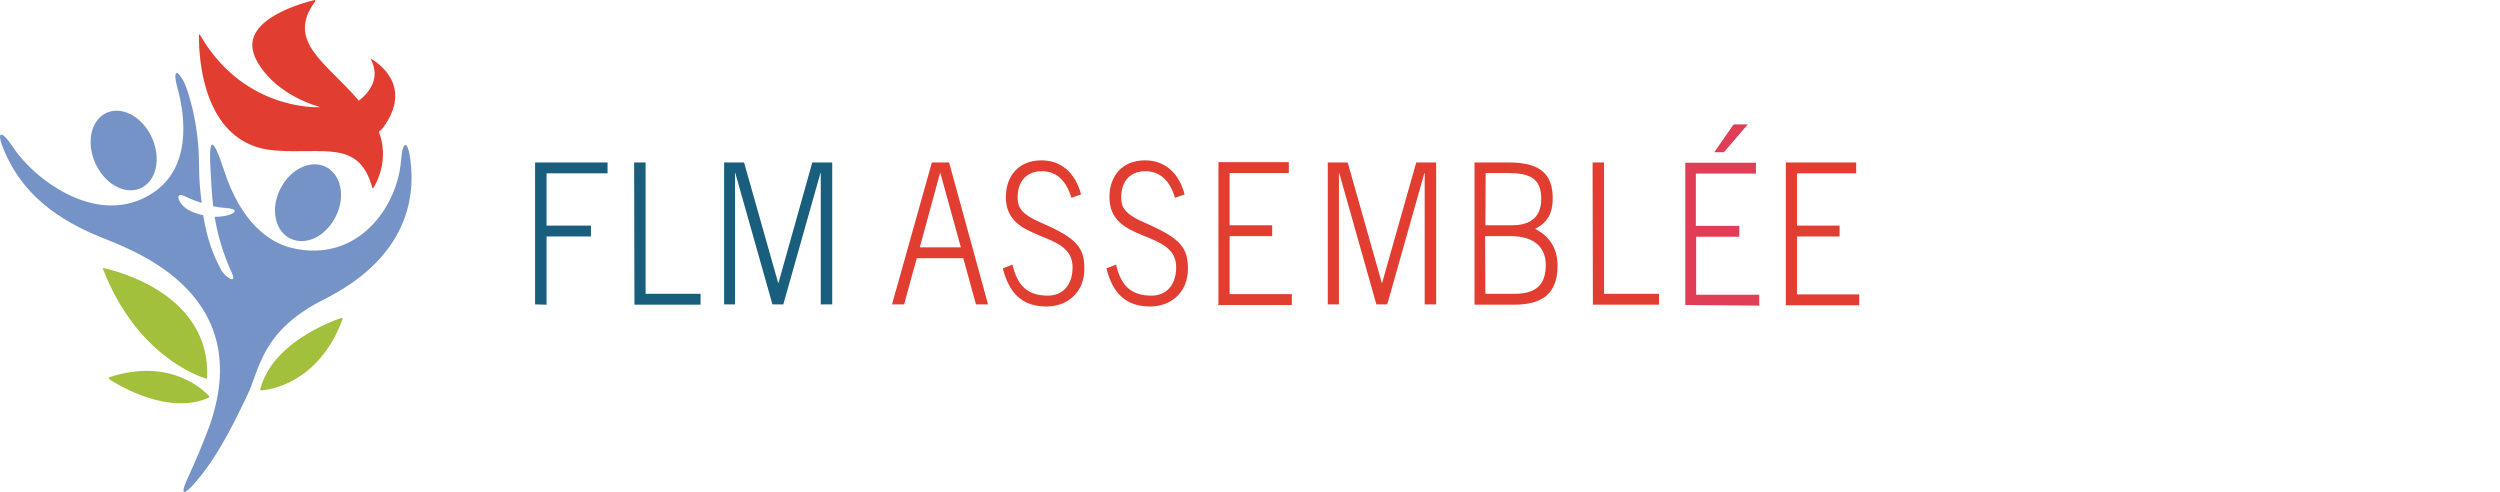 <?xml version="1.0" encoding="utf-8"?>
<!-- Generator: Adobe Illustrator 27.7.0, SVG Export Plug-In . SVG Version: 6.00 Build 0)  -->
<svg version="1.1" id="Layer_1" xmlns="http://www.w3.org/2000/svg" xmlns:xlink="http://www.w3.org/1999/xlink" x="0px" y="0px"
	 viewBox="0 0 827.9 162.9" style="enable-background:new 0 0 827.9 162.9;" xml:space="preserve">
<style type="text/css">
	.st0{display:none;}
	.st1{display:inline;}
	.st2{fill:#195C7D;}
	.st3{fill:#E63E30;}
	.st4{fill:#1A5E7E;}
	.st5{fill:#E13D30;}
	.st6{fill:#E03D56;}
	.st7{fill:#A2C03C;}
	.st8{fill:#7593C6;}
</style>
<g id="EN_RGB" class="st0">
	<g class="st1">
		<path class="st2" d="M177.2,101.1V54.9h5.1v41.8h21.9v4.3L177.2,101.1L177.2,101.1z"/>
		<path class="st2" d="M203,55h4.9l8.6,36.8h0.1l9-36.8h4.5l9.2,36.8h0.1l8.4-36.8h4.9l-10.9,46.2h-4.5l-9.5-37.3h-0.1l-9,37.3h-4.5
			L203,55z"/>
		<path class="st2" d="M288.2,55v4.3h-22.3v15.5h16.5v4.3h-16.5v22h-5.1V54.9L288.2,55L288.2,55L288.2,55z"/>
		<path class="st3" d="M311,101.1l14.2-46.2h7.6l14.2,46.2h-5.4l-4.3-14.5h-16.6l-4.3,14.5H311z M322,82.3h14l-6.7-23.8h-0.7
			L322,82.3z"/>
		<path class="st3" d="M377.2,66.7c-1.2-4.5-4.8-8.1-10.7-8.1c-5.4,0-8.6,2.6-8.6,7.2c-0.1,10.1,26,7.5,26,22.4
			c0,6.7-3.8,13.6-15.5,13.6c-10.1,0-14.1-6.5-16.5-12l4.7-1.7c1.9,4.9,5.3,9.3,12.1,9.3s10.2-3.6,10.2-8.3c0-11.8-26-8.3-26-22.9
			c0-6.7,5.6-11.9,13.9-11.9c7.2,0,12.8,3.8,15.2,11.4L377.2,66.7z"/>
		<path class="st3" d="M416.3,66.7c-1.2-4.5-4.8-8.1-10.7-8.1c-5.4,0-8.6,2.6-8.6,7.2c-0.1,10.1,26,7.5,26,22.4
			c0,6.7-3.8,13.6-15.5,13.6c-10.1,0-14.1-6.5-16.5-12l4.7-1.7c1.9,4.9,5.3,9.3,12.1,9.3s10.2-3.6,10.2-8.3c0-11.8-26-8.3-26-22.9
			c0-6.7,5.6-11.9,13.9-11.9c7.2,0,12.8,3.8,15.2,11.4L416.3,66.7z"/>
		<path class="st3" d="M461.3,55v4.3h-22.6v15.5h16.1v4.3h-16.1v17.6h23.9v4.3h-29V54.8h27.7V55z"/>
		<path class="st3" d="M507.6,101.1V58.9h-0.2l-12.9,42.2h-4l-13-42.2h-0.2v42.2h-4.6V54.9h7.9l11.8,37.3h0.1l11.6-37.3h8.1v46.2
			H507.6z"/>
		<path class="st3" d="M526,55h17c8.1,0,12.9,5.1,12.9,11.4c0,5.1-2.2,8.7-7.8,10.6l0.1,0.1c5.2,1.3,8.9,5.9,8.9,11.6
			c0,6.9-4.2,12.4-16.8,12.4H526V55L526,55z M531.1,74.8h9c7.7,0,10.7-4,10.7-7.9c0-5.2-2.8-7.6-8.7-7.6h-11V74.8z M531.1,96.8h9.6
			c7.5,0,11.3-2.6,11.3-8.3c0-5.9-4.7-9.3-12-9.3h-8.8L531.1,96.8L531.1,96.8z"/>
		<path class="st3" d="M568.6,101.1V54.9h5.1v41.8h21.9v4.3L568.6,101.1L568.6,101.1z"/>
		<path class="st3" d="M606.6,81.7L592.4,55h5.6l11.1,21.2L620.2,55h5.6l-14.2,26.7v19.4h-5.1L606.6,81.7L606.6,81.7z"/>
	</g>
</g>
<g id="FR_RGB">
	<path class="st4" d="M177.2,100.8v-47h24v3.6H181v17.3h14.7v3.6H181v22.6L177.2,100.8L177.2,100.8z"/>
	<path class="st4" d="M210,53.8h3.8v43.5H232v3.6h-21.9L210,53.8L210,53.8z"/>
	<path class="st4" d="M239.8,100.8v-47h6.6l11.3,39.9h0.1L269,53.8h6.6v47h-3.8V57.3h-0.1l-12.3,43.5h-3.6l-12.3-43.5h-0.1v43.5
		C243.4,100.8,239.8,100.8,239.8,100.8z"/>
	<path class="st5" d="M308.6,53.8h5.7l12.9,47h-4L319,85.5h-15.4l-4.2,15.3h-4L308.6,53.8z M318.2,81.9l-6.8-24.6h-0.1l-6.7,24.6
		H318.2L318.2,81.9z"/>
	<path class="st5" d="M335.3,87.6c1.6,7.2,5.2,10.3,11.7,10.3c5.1,0,8.2-3.7,8.2-9.4c0-12.7-22.1-7.7-22.1-23.2
		c0-7,4.2-12.2,11.8-12.2c6.4,0,11.2,4,13.1,11.3l-3.2,1.1c-1.5-5.2-4.6-8.8-9.8-8.8c-4.8,0-8,3.1-8,8.6c0,3.2,0.8,5.5,8.3,8.7
		c11.5,5,13.8,8.2,13.8,15c0,8-5.8,12.5-12.5,12.5c-7.8,0-12.3-4-14.5-12.6L335.3,87.6z"/>
	<path class="st5" d="M369.6,87.6c1.6,7.2,5.2,10.3,11.7,10.3c5.1,0,8.2-3.7,8.2-9.4c0-12.7-22.1-7.7-22.1-23.2
		c0-7,4.2-12.2,11.8-12.2c6.4,0,11.2,4,13.1,11.3l-3.2,1.1c-1.5-5.2-4.6-8.8-9.8-8.8c-4.8,0-8,3.1-8,8.6c0,3.2,0.8,5.5,8.3,8.7
		c11.5,5,13.8,8.2,13.8,15c0,8-5.8,12.5-12.5,12.5c-7.8,0-12.3-4-14.5-12.6L369.6,87.6z"/>
	<path class="st5" d="M439.7,100.8v-47h6.6l11.3,39.9h0.1L469,53.8h6.6v47h-3.8V57.3h-0.1l-12.3,43.5h-3.6l-12.3-43.5h-0.1v43.5
		C443.5,100.8,439.7,100.8,439.7,100.8z"/>
	<path class="st5" d="M488.3,53.8h11.4c10,0,14.5,3.6,14.5,11.8c0,5.1-1.7,8-5.8,10.2c4.5,2.3,7.4,6.2,7.4,12.2
		c0,9.8-5.7,12.9-14.5,12.9h-13V53.8L488.3,53.8z M491.9,74.6h8.9c4.8,0,9.6-1.8,9.6-8.7c0-6.9-3.8-8.6-11.1-8.6H492L491.9,74.6
		L491.9,74.6z M491.9,97.3h9.6c7.2,0,10.4-3,10.4-9.6c0-5.4-3.4-9.5-11.6-9.5h-8.5L491.9,97.3L491.9,97.3z"/>
	<path class="st5" d="M527.4,53.8h3.8v43.5h18.2v3.6h-21.9L527.4,53.8L527.4,53.8z"/>
	<path class="st5" d="M403.5,100.7v-47h23.3v3.6h-19.6v17.3h14.1v3.6h-14.1v19.2h20.6v3.6h-24.4v-0.3H403.5z"/>
	<path class="st5" d="M591.4,100.8v-47h23.3v3.6h-19.6v17.3h14.1v3.6h-14.1v19.2h20.6v3.6h-24.4L591.4,100.8L591.4,100.8z"/>
	<g>
		<path class="st6" d="M558.1,101V53.9h23.4v3.6h-19.9v17.3H576v3.6h-14.3v19.2h20.9v3.6L558.1,101L558.1,101z M567.7,50.4l6.4-9.2
			h4.7l-7.9,9.2H567.7z"/>
	</g>
</g>
<g id="ES_RGB" class="st0">
	<g class="st1">
		<path class="st4" d="M177.2,101.9V54.7h24.1v3.6H181v17.4h14.8v3.6H181V102L177.2,101.9L177.2,101.9z"/>
		<path class="st4" d="M210.1,54.7h3.8v43.7h18.3v3.6h-22L210.1,54.7L210.1,54.7z"/>
		<path class="st4" d="M240,101.9V54.7h6.6l11.3,40h0.1l11.4-40h6.6v47.2h-3.8V58.2h-0.1l-12.3,43.7h-3.6l-12.3-43.7h-0.1v43.7
			C243.7,101.9,240,101.9,240,101.9z"/>
		<path class="st5" d="M309.1,54.7h5.7l12.9,47.2h-4l-4.2-15.4H304l-4.2,15.4h-4L309.1,54.7z M318.7,82.9l-6.8-24.7h-0.1l-6.7,24.7
			H318.7L318.7,82.9z"/>
		<path class="st5" d="M335.9,88.6c1.6,7.2,5.2,10.4,11.7,10.4c5.1,0,8.2-3.7,8.2-9.4c0-12.7-22.2-7.7-22.2-23.3
			c0-7,4.2-12.2,11.8-12.2c6.5,0,11.2,4,13.1,11.3l-3.2,1.1c-1.5-5.2-4.6-8.9-9.9-8.9c-4.8,0-8.1,3.2-8.1,8.7c0,3.2,0.8,5.5,8.3,8.7
			c11.5,5,13.9,8.3,13.9,15.1c0,8.1-5.8,12.5-12.5,12.5c-7.8,0-12.3-4-14.6-12.6L335.9,88.6z"/>
		<path class="st5" d="M378.1,54.7h5.7l12.9,47.2h-4l-4.2-15.4H373l-4.2,15.4h-4L378.1,54.7z M387.8,82.9L381,58.2h-0.1l-6.7,24.7
			H387.8z"/>
		<path class="st5" d="M405.3,101.9V54.7h6.6l11.3,40h0.1l11.4-40h6.6v47.2h-3.8V58.2h-0.1l-12.3,43.7h-3.6l-12.3-43.7h-0.1v43.7
			H405.3z"/>
		<path class="st5" d="M454.1,54.7h11.4c10.1,0,14.5,3.6,14.5,11.8c0,5.1-1.7,8.1-5.8,10.2c4.5,2.3,7.5,6.3,7.5,12.2
			c0,9.8-5.7,13-14.6,13h-13V54.7L454.1,54.7z M457.8,75.6h8.9c4.8,0,9.6-1.8,9.6-8.7s-3.8-8.6-11.1-8.6h-7.4V75.6L457.8,75.6z
			 M457.8,98.3h9.7c7.2,0,10.4-3,10.4-9.7c0-5.4-3.4-9.5-11.6-9.5h-8.5V98.3L457.8,98.3z"/>
		<path class="st5" d="M493.4,54.7h3.8v43.7h18.3v3.6h-22L493.4,54.7L493.4,54.7z"/>
		<path class="st5" d="M523.1,101.9V54.7h23.4v3.6h-19.6v17.4H541v3.6h-14.1v19.2h20.7v3.6h-24.5L523.1,101.9L523.1,101.9z"/>
		<path class="st5" d="M565,54.7h5.7l12.9,47.2h-4l-4.2-15.4H560l-4.2,15.4h-4L565,54.7z M574.6,82.9l-6.8-24.7h-0.1L561,82.9H574.6
			z"/>
	</g>
</g>
<g id="DE_RGB" class="st0">
	<g class="st1">
		<path class="st4" d="M177.2,55.2h3.7v42.7h17.9v3.5h-21.6L177.2,55.2L177.2,55.2z"/>
		<path class="st4" d="M197.6,55.2h3.7l8.5,38.5h0.1l8-38.5h3.7l7.8,38.5h0.1l8.7-38.5h3.7l-10.7,46.2h-3.7l-7.8-38h-0.1l-7.8,38
			h-3.6L197.6,55.2z"/>
		<path class="st4" d="M249.9,55.2h11.2c9.9,0,14.2,3.6,14.2,11.6c0,5-1.7,7.9-5.7,10c4.4,2.2,7.3,6.1,7.3,12
			c0,9.6-5.6,12.7-14.3,12.7h-12.8L249.9,55.2L249.9,55.2z M253.5,75.6h8.7c4.7,0,9.4-1.8,9.4-8.6s-3.7-8.4-10.9-8.4h-7.2
			L253.5,75.6L253.5,75.6z M253.5,97.9h9.5c7.1,0,10.2-2.9,10.2-9.5c0-5.3-3.3-9.3-11.4-9.3h-8.3L253.5,97.9L253.5,97.9z"/>
		<path class="st5" d="M294.5,55.2h3.9l10.9,40.2h0.1l11.2-40.2h3.9l-13.3,46.2h-3.7L294.5,55.2z"/>
		<path class="st5" d="M360.6,78.3c0,13.6-5.8,23.7-15.8,23.7S329,91.9,329,78.3s5.8-23.7,15.8-23.7
			C354.8,54.5,360.6,64.6,360.6,78.3z M356.9,78.3c0-13-4.8-20.3-12.2-20.3c-7.4,0-12.2,7.3-12.2,20.3s4.8,20.3,12.2,20.3
			C352.1,98.5,356.9,91.2,356.9,78.3z"/>
		<path class="st5" d="M370.2,55.2h3.7v42.7h17.9v3.5h-21.6V55.2z"/>
		<path class="st5" d="M399.4,55.2h3.7v42.7H421v3.5h-21.5V55.2H399.4z"/>
		<path class="st5" d="M418.3,55.2h3.9l10.9,40.2h0.1l11.2-40.2h3.9L435,101.4h-3.7L418.3,55.2z"/>
		<path class="st5" d="M455.7,101.3V55.1h22.9v3.5h-19.2v17h13.8v3.5h-13.8v18.8h20.3v3.5L455.7,101.3L455.7,101.3z"/>
		<path class="st5" d="M515.3,101.3h-4L502,80.2h-10.4v21.1h-3.7V55.1h13.5c7.9,0,12.3,5,12.3,12.5c0,6.1-2.6,10.1-8.3,11.8
			L515.3,101.3z M491.6,76.8h9.9c5.3,0,8.7-3.4,8.7-9.1s-2.9-9.1-8.7-9.1h-9.9V76.8z"/>
		<path class="st5" d="M525.9,88.4c1.6,7,5.1,10.1,11.4,10.1c5,0,8-3.6,8-9.2c0-12.4-21.7-7.5-21.7-22.8c0-6.8,4.1-12,11.5-12
			c6.3,0,11,4,12.8,11.1l-3.2,1.1c-1.4-5.1-4.6-8.7-9.7-8.7c-4.7,0-7.9,3.1-7.9,8.5c0,3.1,0.8,5.4,8.2,8.6
			c11.3,4.9,13.5,8.1,13.5,14.7c0,7.9-5.7,12.2-12.2,12.2c-7.7,0-12-3.9-14.3-12.3L525.9,88.4z"/>
		<path class="st5" d="M567.2,55.2h5.6l12.7,46.2h-3.9l-4.1-15.1h-15.2l-4.1,15.1h-3.9L567.2,55.2z M576.7,82.8L570,58.6h-0.1
			l-6.6,24.2H576.7z"/>
		<path class="st5" d="M593.9,101.3V55.1h6.4l11,39.1h0.1l11.1-39.1h6.4v46.2h-3.7V58.6l0,0l-12,42.7h-3.5l-12-42.7h-0.1v42.7H593.9
			z"/>
		<path class="st5" d="M641.5,101.3V55.1h6.4l11,39.1h0.1l11.1-39.1h6.4v46.2h-3.7V58.6h-0.1l-12,42.7h-3.5l-12-42.7l0,0v42.7H641.5
			z"/>
		<path class="st5" d="M689.1,55.2h3.7v42.7h17.9v3.5h-21.5V55.2H689.1z"/>
		<path class="st5" d="M721.9,55.2v31.5c0,8.8,3.7,11.9,10.8,11.9s10.8-3.1,10.8-11.9V55.2h3.7v31.1c0,10.5-4.8,15.7-14.5,15.7
			s-14.5-5.2-14.5-15.7V55.2H721.9z"/>
		<path class="st5" d="M759.7,55.2h6.2l19,38.5h0.1V55.2h3.7v46.2h-3.8l-21.4-42.7h-0.1v42.7h-3.7V55.2z"/>
		<path class="st5" d="M824,68.6c-1.2-5.9-4.4-10.6-10.3-10.6c-7.1,0-11.7,7.8-11.7,20.3c0,9.9,2.5,20.3,12.8,20.3
			c5.7,0,9.4-5,9.4-11.1v-4.2h-10.1v-3.5h13.8v21.6h-3.2v-4.5h-0.1c-2.4,3.6-5.3,5.2-10.9,5.2c-8.9,0-15.4-8.4-15.4-23.7
			s6.9-23.7,15.5-23.7c7.4,0,12.2,5.5,13.5,13.4L824,68.6z"/>
	</g>
</g>
<g id="Emblem_RGB">
	<g>
		<g>
			<g>
				<path class="st5" d="M122.8,19.6c3.5,6.7-1.1,11.5-3.9,13.7h-0.1c-10.7-12.6-24.3-19.5-14.4-32.9c0.1-0.2,0-0.4-0.2-0.4
					C100.5,0.9,80.3,6.2,84,17.7c1.5,4.7,7.8,13.5,21.8,17.7c0.1,0,0.1,0.1,0,0.1c-2.8,0.1-25.8,0-39.6-24c-0.1-0.1-0.3-0.1-0.3,0.1
					c-0.1,4.3,0,36.1,24.8,38.2c16.4,1.4,28.2-3.8,32.6,12.4c0,0.1,0.2,0.2,0.3,0.1c1-1.6,5.4-9.2,1.9-18.6v-0.1
					c1-0.8,1.5-1.5,1.5-1.5l0,0c9.9-13.8-2-21.4-4.2-22.7C122.8,19.4,122.7,19.5,122.8,19.6z"/>
			</g>
		</g>
	</g>
	<g>
		<g>
			<g>
				<path class="st7" d="M113,105.3c-3.6,1.2-23,8.5-26.8,23.6c0,0.2,0.1,0.4,0.3,0.4c2.7-0.2,19-2.3,26.9-23.5
					C113.5,105.4,113.3,105.2,113,105.3z"/>
			</g>
		</g>
	</g>
	<g>
		<g>
			<g>
				<path class="st7" d="M34.3,88.8c4,0.8,35.6,8.5,34.3,36.4c0,0.1-0.2,0.3-0.3,0.2c-2.6-0.8-23-7.6-34.2-36.3
					C34,88.9,34.1,88.7,34.3,88.8z"/>
			</g>
		</g>
	</g>
	<g>
		<g>
			<g>
				<path class="st7" d="M36.2,125.6c3.4,2.2,19.7,12,32.9,6.1c0.2-0.1,0.3-0.4,0.1-0.6c-2-2.1-13-12.7-32.9-6.2
					C36,125.1,35.9,125.4,36.2,125.6z"/>
			</g>
		</g>
	</g>
	<g>
		<g>
			<g>
				<path class="st8" d="M51.5,56c1.6-6.4-1.8-14.4-7.6-17.8c-5.8-3.4-11.9-1-13.5,5.5c-1.6,6.4,1.8,14.4,7.6,17.8
					S49.9,62.4,51.5,56z"/>
			</g>
		</g>
	</g>
	<g>
		<g>
			<g>
				<path class="st8" d="M91.4,72.7c-1.5-6.3,2.1-13.9,7.9-17c5.9-3.1,11.8-0.4,13.3,5.9s-2.1,13.9-7.9,17
					C98.9,81.6,92.9,79,91.4,72.7z"/>
			</g>
		</g>
	</g>
	<g>
		<g>
			<path class="st8" d="M135.9,52.9c-0.9-6.8-2.6-6.4-3.1,0.3c-1.2,15.4-14.4,34.1-36.2,28.9c-7.7-1.8-16.9-8.8-22.3-25.4
				c-4.2-12.8-5.3-10.9-4.5,1c0.2,3.2,0.3,6.6,0.8,10.6c1.4,0.3,2.9,0.5,4.4,0.6c3.9,0.3,2.9,1.5,1.3,2.1s-3.4,0.8-5.2,0.8
				C71.9,77,73.5,83,76.6,90c2.4,4.9-2.6,1.4-3.6-1.1c-2.3-4.2-4.5-9.9-5.7-17.6c-1.6-0.4-3.2-0.9-4.4-1.5c-3.9-1.9-5.3-6.5-1.9-4.9
				c1.6,0.8,3.6,1.6,5.8,2.3c0-0.2-0.1-0.5-0.1-0.7c-0.3-2.9-0.8-6-0.8-12.5c-0.1-14.3-4.1-25.2-5-26.9c-2.4-4.5-3.7-3.7-2.2,1.8
				c2.9,10.3,4.4,26.5-7.8,34.8C33.1,75.8,11.8,59.9,4.5,49c-4.3-6.5-6-5.7-2.9,1.4c4.4,10,12.5,20.4,31.9,28.2
				c11.5,4.6,53.3,19.6,34.6,65.8c-1.7,4.2-2.2,5.7-5.7,13.4c-3.2,6.8-1.5,6.5,3.1,1c7.9-9.4,13.8-22.7,16.2-27.5
				c4.3-8.5,4.4-21.5,25.5-32.1C133.6,86,137.8,67.1,135.9,52.9z"/>
		</g>
	</g>
</g>
</svg>
